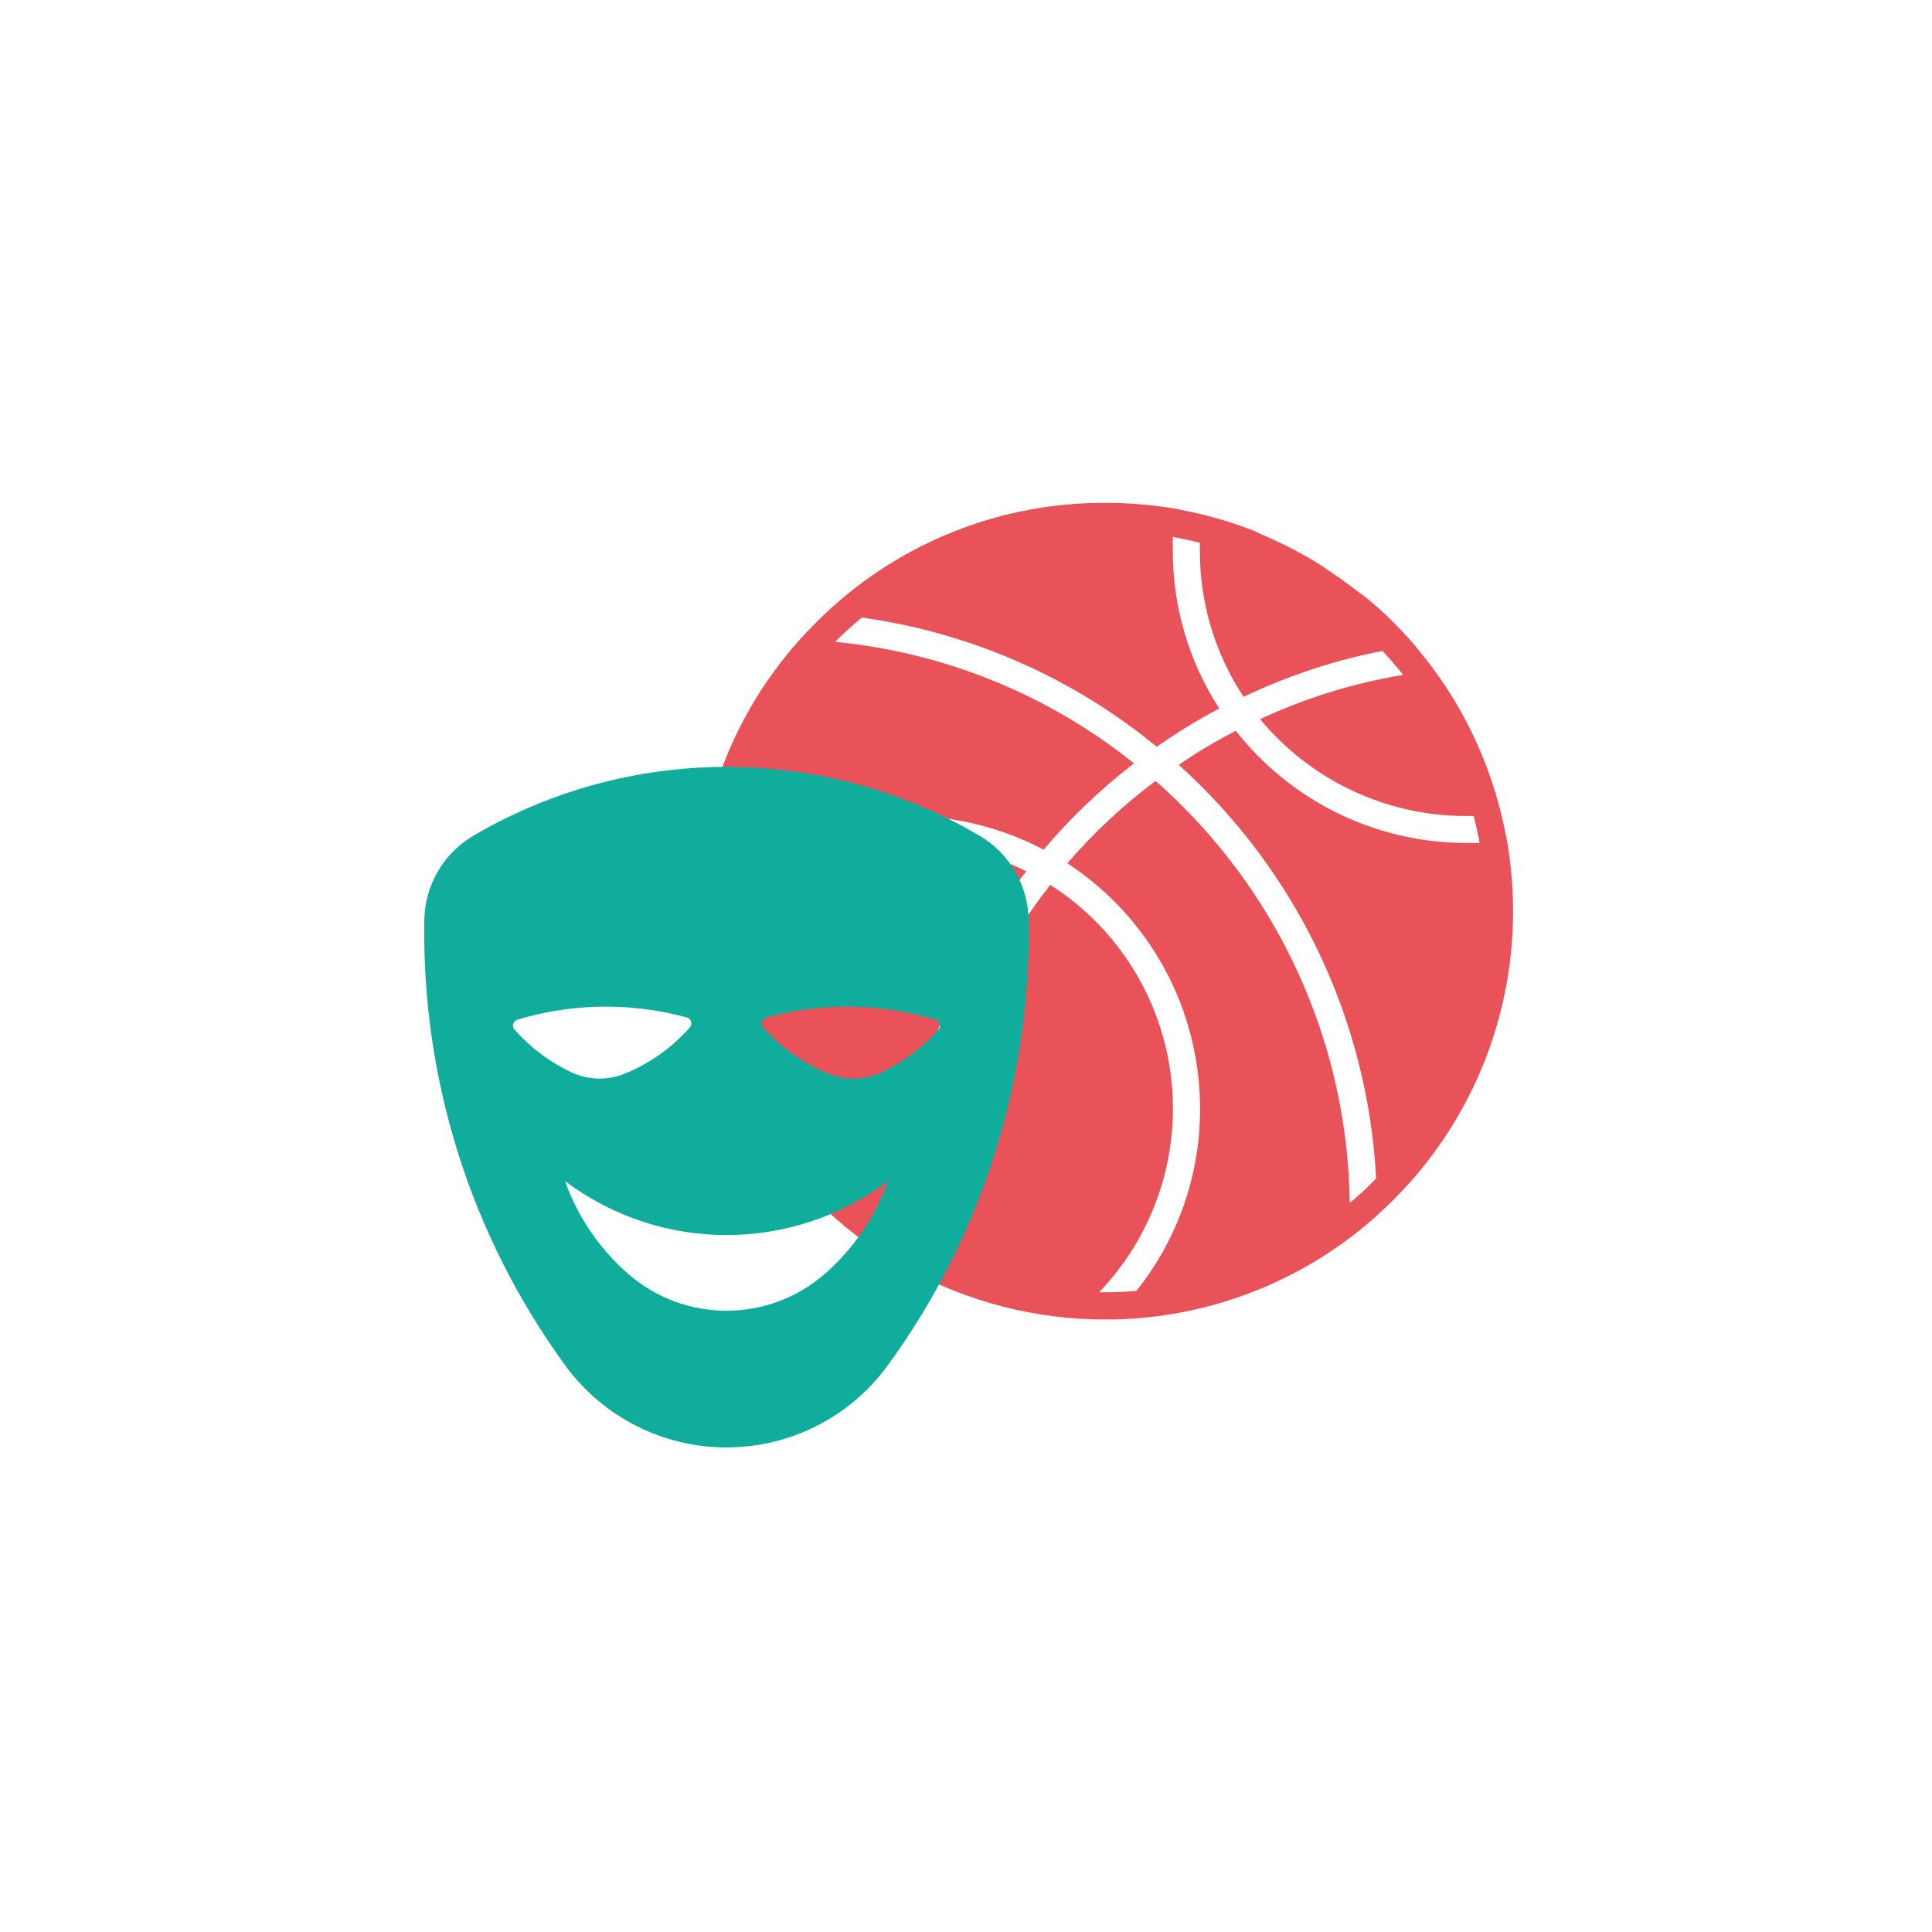 <?xml version="1.0" encoding="UTF-8"?>
<svg width="73px" height="73px" viewBox="0 0 73 73" version="1.1" xmlns="http://www.w3.org/2000/svg" xmlns:xlink="http://www.w3.org/1999/xlink">
    <!-- Generator: Sketch 54.1 (76490) - https://sketchapp.com -->
    <title>culture_on</title>
    <desc>Created with Sketch.</desc>
    <g id="culture_on" stroke="none" stroke-width="1" fill="none" fill-rule="evenodd">
        <g id="Group-63" transform="translate(16, 19)">
            <g id="noun_Sport_2221272" transform="translate(10.314, 0)" fill="#E85258">
                <path d="M30.626,12.754 L30.626,12.754 L30.59,12.585 L30.507,12.189 C29.99,9.766 28.894,7.504 27.314,5.595 L27.129,5.369 L27.129,5.369 C26.995,5.211 26.856,5.057 26.712,4.906 C26.594,4.783 26.481,4.659 26.362,4.541 L26.306,4.485 C26.244,4.418 26.182,4.361 26.115,4.299 C25.956,4.145 25.797,3.996 25.627,3.852 C25.457,3.708 25.303,3.574 25.113,3.441 C24.922,3.307 24.783,3.183 24.598,3.055 L24.315,2.849 L23.986,2.623 L23.657,2.397 C23.431,2.253 23.199,2.114 22.963,1.98 L22.505,1.733 C22.397,1.677 22.289,1.62 22.176,1.569 C22.063,1.517 21.806,1.389 21.615,1.306 C21.518,1.26 21.425,1.219 21.327,1.183 L21.086,1.065 C20.309,0.76 19.51,0.52 18.694,0.345 L18.298,0.262 L18.129,0.226 L18.129,0.226 C17.237,0.074 16.333,-0.001 15.429,4.70884778e-05 C11.504,-0.01 7.724,1.487 4.87,4.181 L4.87,4.181 L4.701,4.346 C1.737,7.187 0.043,11.102 3.18535672e-06,15.207 L3.18535672e-06,15.207 L3.18535672e-06,15.429 C-0.004,20.944 2.938,26.042 7.714,28.8 L7.714,28.8 L7.977,28.944 C10.26,30.198 12.823,30.856 15.429,30.857 L15.65,30.857 C19.287,30.811 22.79,29.475 25.534,27.087 C25.596,27.036 25.653,26.985 25.714,26.923 C28.99,24.001 30.861,19.818 30.857,15.429 C30.855,14.532 30.778,13.638 30.626,12.754 Z M24.861,26.306 L24.686,26.45 C24.606,20.336 21.939,14.543 17.347,10.507 C16.128,11.422 15.01,12.465 14.014,13.618 C17.143,15.663 19.029,19.148 19.029,22.886 C19.036,25.39 18.187,27.822 16.622,29.777 C16.226,29.813 15.83,29.829 15.429,29.829 L15.213,29.829 C17.292,27.662 18.291,24.678 17.934,21.697 C17.578,18.715 15.903,16.051 13.371,14.436 C10.381,18.239 8.751,22.934 8.743,27.771 C8.743,27.91 8.743,28.049 8.743,28.188 L8.481,28.049 L8.054,27.807 L7.714,27.591 C7.758,22.638 9.425,17.836 12.461,13.922 C8.671,12.018 4.092,12.705 1.029,15.639 C1.029,15.567 1.029,15.501 1.029,15.429 C1.029,15.027 1.029,14.631 1.08,14.235 C4.513,11.502 9.238,11.058 13.119,13.104 C14.138,11.898 15.283,10.805 16.534,9.843 C13.297,7.249 9.375,5.654 5.246,5.251 L5.41,5.086 C5.683,4.824 5.961,4.572 6.249,4.335 C10.343,4.901 14.201,6.591 17.393,9.216 C18.148,8.684 18.937,8.201 19.754,7.771 C18.604,5.992 17.995,3.918 18,1.8 C18,1.62 18,1.445 18,1.286 L18.442,1.373 C18.638,1.414 18.833,1.461 19.023,1.512 C19.023,1.62 19.023,1.718 19.023,1.821 C19.019,3.779 19.593,5.696 20.674,7.329 C22.343,6.532 24.105,5.949 25.92,5.595 C25.992,5.667 26.059,5.739 26.126,5.817 C26.193,5.894 26.393,6.12 26.522,6.274 C26.583,6.351 26.645,6.423 26.702,6.501 C24.832,6.81 23.014,7.372 21.297,8.172 C23.279,10.569 26.256,11.918 29.366,11.829 C29.417,12.019 29.463,12.214 29.505,12.41 C29.546,12.605 29.566,12.703 29.592,12.852 L29.078,12.852 C25.683,12.847 22.477,11.285 20.381,8.614 C19.635,8.994 18.915,9.424 18.226,9.9 C22.686,13.915 25.368,19.537 25.683,25.529 C25.426,25.797 25.149,26.059 24.861,26.306 Z" id="Shape"></path>
            </g>
            <g id="noun_mask_2540206" transform="translate(0, 9.257)" fill="#10AD9C">
                <g id="Group" transform="translate(0, 0.72)">
                    <path d="M12.026,0.009 C8.473,-0.1 4.961,0.797 1.894,2.596 C0.761,3.26 0.055,4.468 0.033,5.781 C-0.072,11.824 1.799,17.736 5.36,22.619 C6.779,24.564 9.042,25.714 11.45,25.714 C13.858,25.714 16.121,24.564 17.54,22.619 C21.101,17.736 22.972,11.824 22.867,5.781 C22.844,4.467 22.139,3.26 21.005,2.596 C18.276,0.995 15.189,0.105 12.026,0.009 L12.026,0.009 Z M15.908,9.059 C17.073,9.049 18.233,9.215 19.349,9.55 C19.425,9.572 19.484,9.632 19.506,9.709 C19.528,9.785 19.51,9.868 19.458,9.927 C18.861,10.605 18.133,11.153 17.316,11.537 L17.316,11.537 C16.682,11.836 15.951,11.855 15.301,11.592 C14.356,11.208 13.513,10.611 12.838,9.847 C12.785,9.786 12.766,9.702 12.79,9.624 C12.813,9.547 12.875,9.487 12.953,9.466 C13.917,9.204 14.91,9.067 15.909,9.059 L15.908,9.059 Z M6.492,9.065 C7.657,9.025 8.822,9.16 9.947,9.466 C10.025,9.487 10.087,9.547 10.111,9.624 C10.134,9.702 10.116,9.787 10.062,9.847 C9.387,10.612 8.544,11.209 7.598,11.593 C6.948,11.856 6.218,11.836 5.584,11.537 C4.767,11.152 4.038,10.605 3.441,9.927 C3.389,9.867 3.371,9.785 3.393,9.709 C3.415,9.633 3.474,9.574 3.549,9.55 C4.505,9.263 5.494,9.1 6.492,9.065 L6.492,9.065 Z M5.347,15.647 C8.96,18.37 13.939,18.37 17.552,15.647 C17.072,16.997 16.253,18.203 15.175,19.147 C13.043,21.015 9.857,21.015 7.725,19.147 C6.646,18.203 5.828,16.998 5.347,15.647 L5.347,15.647 Z" id="Shape" style="mix-blend-mode: darken;"></path>
                </g>
            </g>
        </g>
    </g>
</svg>